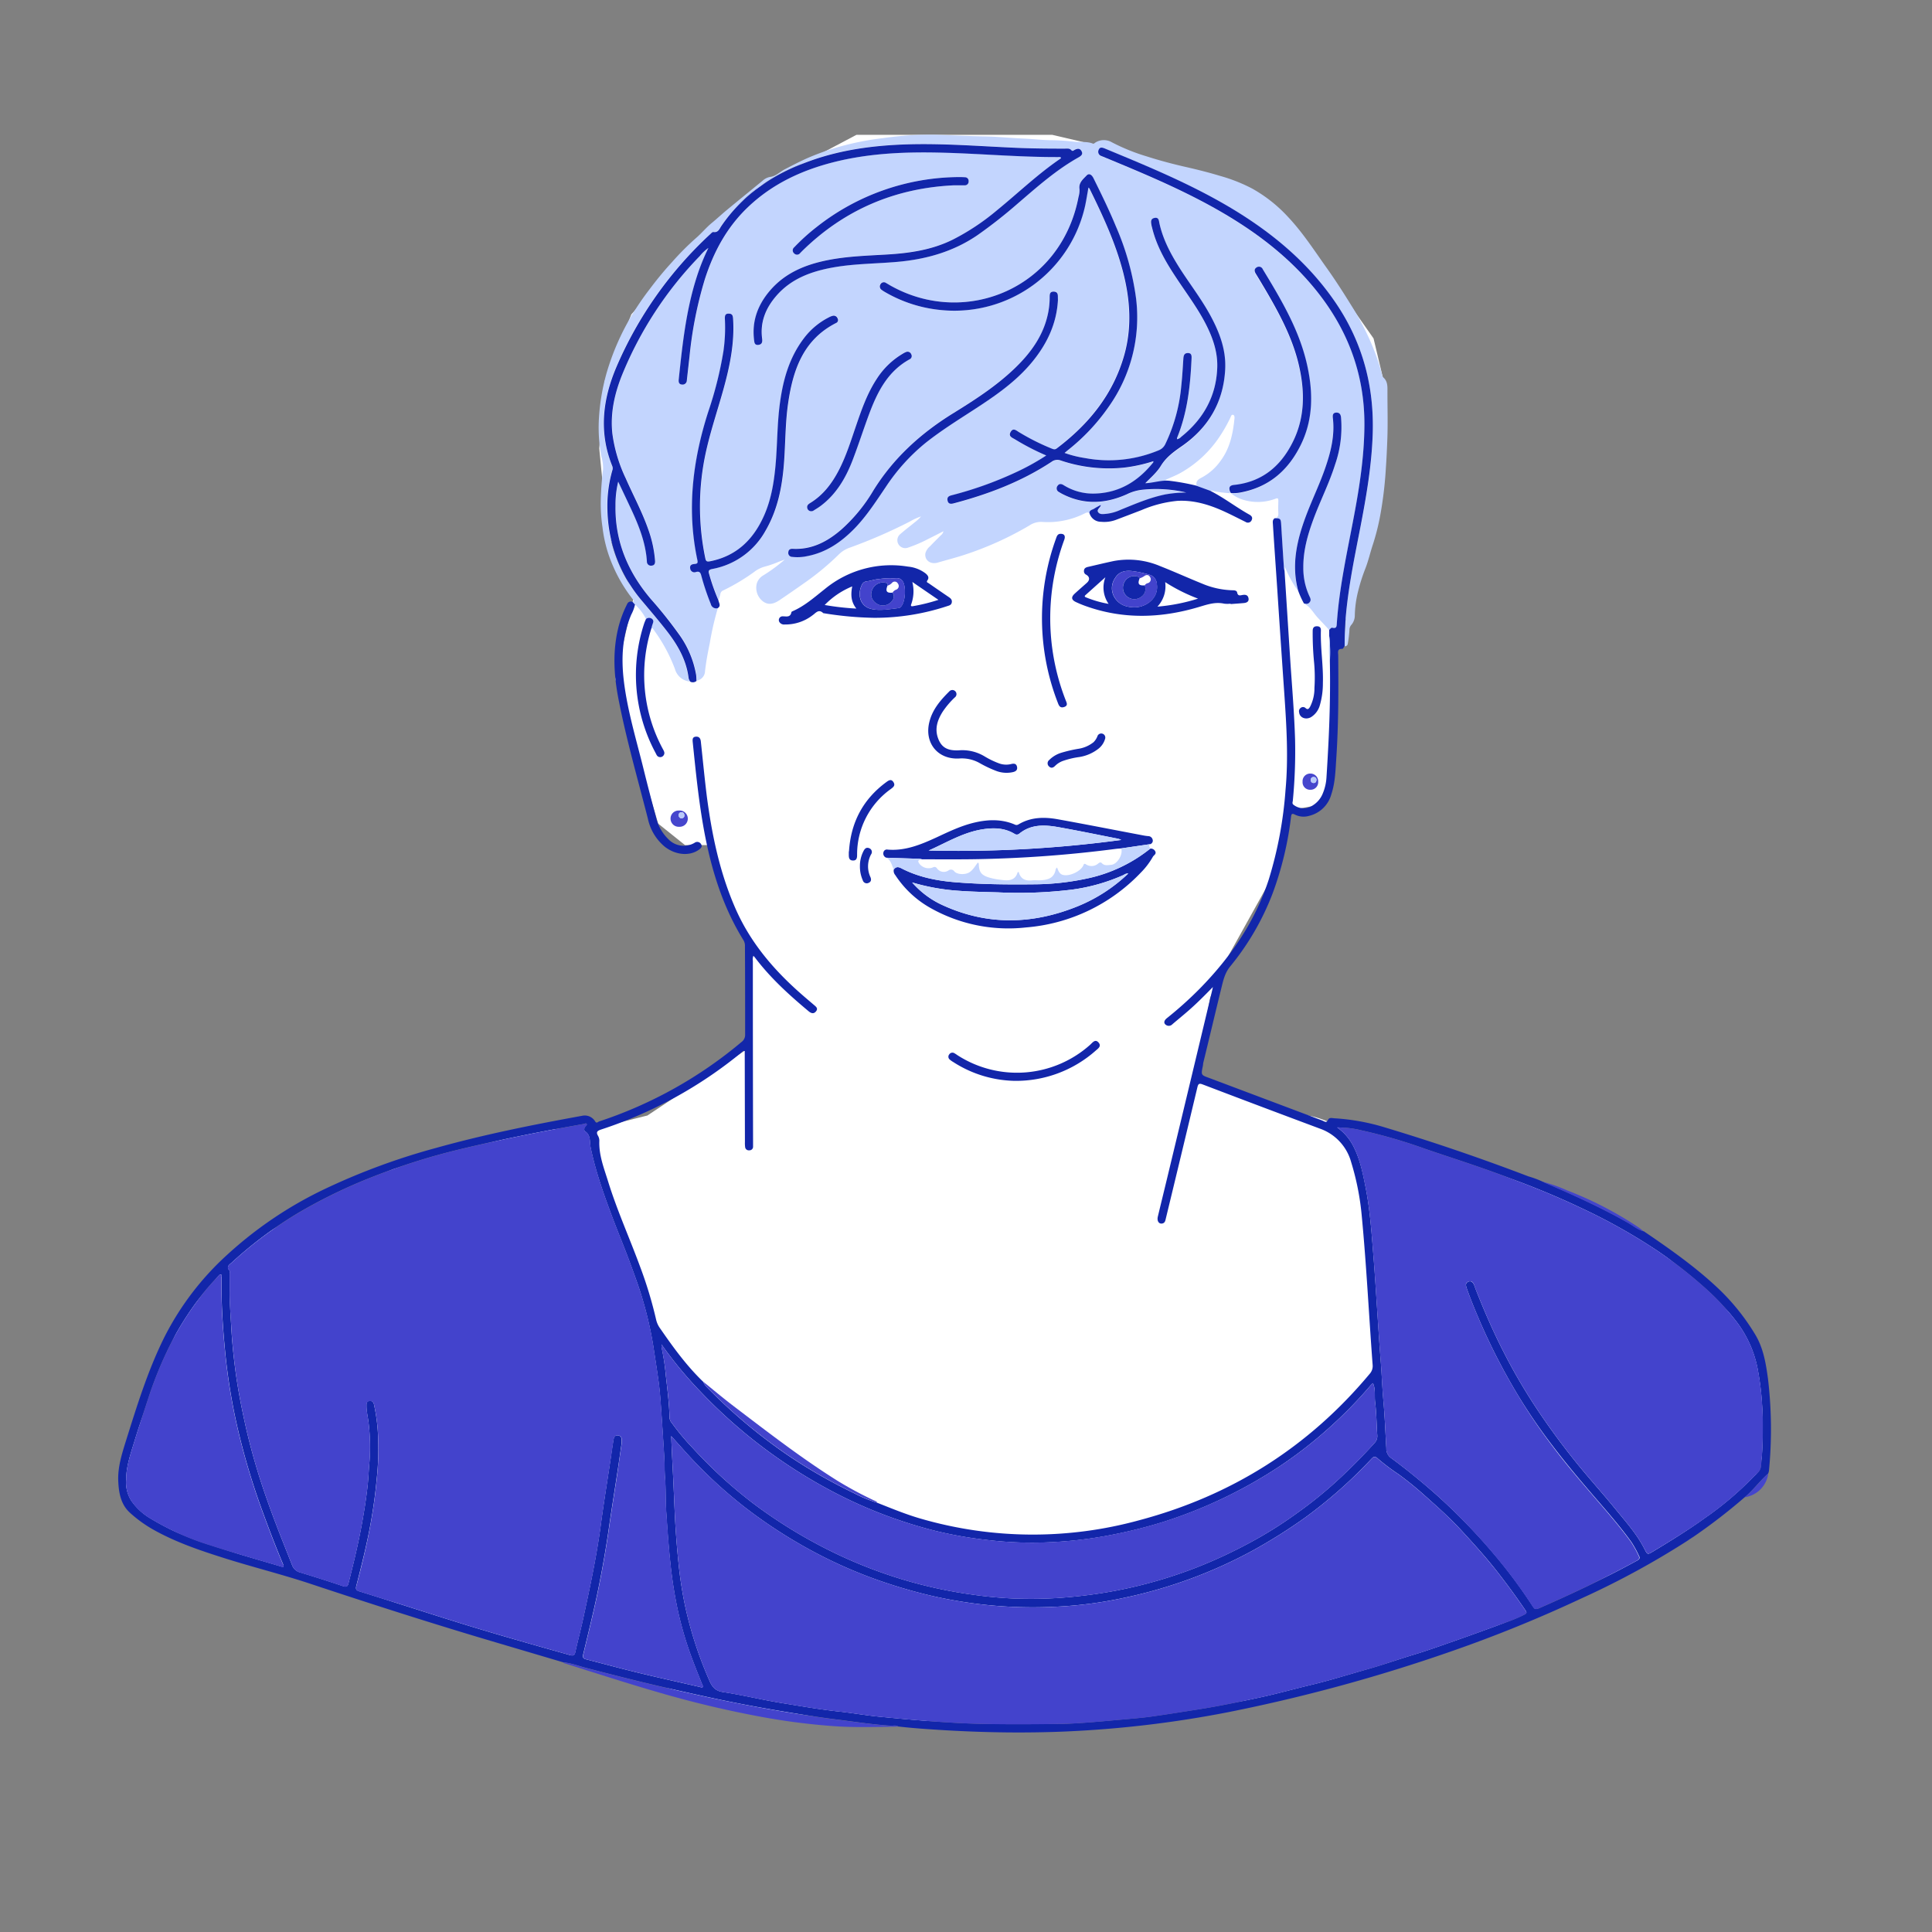 <svg id="Calque_1" data-name="Calque 1" xmlns="http://www.w3.org/2000/svg" viewBox="0 0 650 650"><rect x="0" y="0" width="650" height="650" fill="#808080" stroke="none"/><defs><style>.cls-1{fill:#fff;}.cls-2{fill:#c3d5fe;}.cls-3{fill:#1226aa;}.cls-4{fill:#1226a9;}.cls-5{fill:#4343cc;}.cls-6{fill:#1326aa;}.cls-7{fill:#4344cc;}.cls-8{fill:#1327aa;}.cls-9{fill:#1428aa;}.cls-10{fill:#4445cb;}.cls-11{fill:#4646cd;}.cls-12{fill:#4445cc;}.cls-13{fill:#b9c9f9;}.cls-14{fill:#b9cbf9;}</style></defs><title>Anne</title><path class="cls-1" d="M213.32,200.42l-6.31,28,14.43,48.68,9,7.21h9.92l4.51,18,7.21,17.12v14.43l.9,18-35.16,23.44-18,4.51h-18l-49.59,13.52L83.5,417.69,61,443.84,42,491.62v11.72l8.11,9,69.42,24.35,80.24,22.53,41.47,14.43,47.78,5.41h74.83L428.79,571l65.81-19.83,73.93-33.36,20.73-17.13L593.77,488V461l-7.21-15.33L555,417.69l-24.35-13.52L491,390.65l-39.67-11.27s-9-4.51-12.62-4.06-34.26-10.82-34.26-10.82l-.9-9,3.6-19.84,6.31-14.42L427,296.89l7.21-24.35,9.92-1.8,4.5-8.11v-46L454,205.83l4.51-16.23,7.21-27.94.91-28.85-4.51-18.94-18.93-27L421.58,64.29,381,51.67,354,45.36H288.15L255.7,62.49,236.76,78.71l-24.34,27.05-9,22.54-1.81,22.54,2.71,27.94Z"/><path class="cls-2" d="M217.34,208.25a16.38,16.38,0,0,0-3.7-4.85l-.85-.92c.88-.33.15-.8,0-1a50.16,50.16,0,0,1-6.53-11,45.29,45.29,0,0,1-3.56-13.09,54.29,54.29,0,0,1-.58-9,104.7,104.7,0,0,1,.77-10.45,12.75,12.75,0,0,0-.52-4.16,51.74,51.74,0,0,1-.85-13.26,71,71,0,0,1,2.58-15.09,83.37,83.37,0,0,1,8.19-18.91,92.6,92.6,0,0,1,6.36-9.34,116.77,116.77,0,0,1,7.58-9.15,92.3,92.3,0,0,1,8-8c1.82-1.57,3.36-3.47,5.22-5s3.41-3,5.14-4.42c4-3.31,8-6.55,12-9.83a5,5,0,0,1,2.53-1.26c1.95-.24,3.27-1.72,4.91-2.56,2.54-1.31,5.07-2.64,7.68-3.79A86.47,86.47,0,0,1,287,48.2a95.71,95.71,0,0,1,10.11-1.73,108.93,108.93,0,0,1,17.94-1.14c3.94.17,7.88.3,11.82.45,2.66.11,5.39.09,8.05.25,3.36.21,6.74.48,10.11.63,2.65.12,5.29.44,8,.5a73.15,73.15,0,0,1,8.23.5c2.13.28,4.34-.18,6.42.65.37.15.61-.23.91-.39a5.36,5.36,0,0,1,5.46-.06,66.82,66.82,0,0,0,11.7,4.74c4.34,1.39,8.74,2.56,13.17,3.57,3.87.88,7.73,1.84,11.53,3a54.7,54.7,0,0,1,10.9,4.31,48.5,48.5,0,0,1,12,9.51c4.87,5.17,8.7,11.09,12.78,16.84,3,4.19,5.75,8.48,8.44,12.83a90.19,90.19,0,0,1,8,15.85,70.43,70.43,0,0,1,2.42,7.59,1.57,1.57,0,0,0,.35.83c1.66,1.4,1.44,3.32,1.45,5.17,0,5.34.16,10.69-.05,16-.12,3.13-.26,6.26-.48,9.39a130.11,130.11,0,0,1-1.78,15.26,77.11,77.11,0,0,1-2.55,10.33c-.91,2.7-1.52,5.52-2.56,8.17a60.48,60.48,0,0,0-2.49,7.84,36.29,36.29,0,0,0-1.07,7.89,4.85,4.85,0,0,1-1.14,3.22A2.57,2.57,0,0,0,454,212a42.54,42.54,0,0,1-.53,4.47c-.07.7-.49.93-1.09,1,0-2.18,0-4.37.16-6.55.67-11.41,3-22.55,5.21-33.73,2-10.23,3.74-20.5,4.09-31,.54-15.93-3.29-30.62-12.23-43.91-7.85-11.66-18-20.89-29.68-28.6-11.16-7.38-23.2-13.06-35.46-18.31-4.26-1.82-8.54-3.58-12.81-5.36-.73-.3-1.56-.53-2,.44a1.49,1.49,0,0,0,.9,2.11l1.55.64c11.51,4.77,23,9.57,34,15.5,13.58,7.34,26,16.15,35.94,28.12,11.17,13.44,17.15,28.76,17,46.37-.06,10.33-1.62,20.46-3.52,30.56-2.26,11.93-4.92,23.8-5.76,36-.07.91,0,1.89-1.46,1.53-.49-.12-.77.42-1.11.71-1.25-1.45-2.6-2.81-3.9-4.22-1.49-1.62-2.5-3.75-4.65-4.73.7.21,1.39.35,1.95-.34s.26-1.33-.06-2a22.41,22.41,0,0,1-2.07-9.75c0-5.6,1.43-10.86,3.33-16,2.29-6.25,5.32-12.21,7.35-18.57a38.25,38.25,0,0,0,2-15.92c-.12-1-.65-1.64-1.67-1.57s-1.18.9-1.08,1.8c.63,5.59-.56,10.92-2.33,16.16-1.92,5.75-4.61,11.19-6.73,16.85-3.05,8.17-5,16.45-2.58,25.18a39.74,39.74,0,0,1-4.46-8.13c-.06.62-.11,1-.15,1.47a7.85,7.85,0,0,1-.21-1q-.48-7.37-.93-14.72c-.11-1.88-.3-2.07-2.18-2,1-.27,1.33-.92,1.25-2-.1-1.36,0-2.74,0-4.11,0-.71-.21-.89-.91-.62a16.8,16.8,0,0,1-11,.35,12.29,12.29,0,0,1-4-2.13,13.35,13.35,0,0,0,3-.17c9.43-1.74,16-7.31,20.21-15.64s4.4-17.4,2.5-26.49c-2.53-12.13-8.79-22.55-15.1-32.95a1.38,1.38,0,0,0-2.06-.62c-.89.54-.77,1.31-.29,2.11q1.59,2.61,3.14,5.23c4.74,8,9.15,16.22,11.32,25.39s2.14,18-2.24,26.46c-4.1,7.93-10.41,13-19.59,14-1.54.16-1.88,1-1.12,2.62a38.25,38.25,0,0,1-5.55-.68c-.45-.12-.88-.3-1.26.13l-4.92-1.79a2.33,2.33,0,0,0,.39-.19c-.4-1.62.64-2.18,1.85-2.81a18.34,18.34,0,0,0,6.19-5.53c3.18-4.27,4.2-9.25,4.7-14.4,0-.42,0-.9-.41-1.06-.63-.22-.74.4-.92.78a50.6,50.6,0,0,1-3.74,6.6,38.43,38.43,0,0,1-12.87,12c-1.72,1-3.56,1.63-5.38,2.54.59.35,1.26-.06,1.67.48-2.86-.38-5.6.68-8.44.79,1.88-1.92,3.89-3.63,5.24-5.84,1.72-2.81,4.17-4.63,6.84-6.48,9.06-6.26,14.24-14.9,14.81-26,.33-6.4-1.81-12.2-4.78-17.74S400.58,96,397.16,90.7c-3.1-4.81-5.82-9.8-7.07-15.45-.21-.93-.25-2.14-1.66-1.87s-1.23,1.49-1,2.57a5.66,5.66,0,0,0,.15.59c1.4,5.94,4.36,11.15,7.64,16.2,3.43,5.28,7.28,10.3,10.22,15.9,2.46,4.7,4.26,9.64,4.09,15-.31,9.7-4.66,17.42-12.17,23.43a2.34,2.34,0,0,1-1.36.76,1.83,1.83,0,0,1,0-.42c3.5-8.52,4.47-17.49,4.88-26.57,0-.94.14-2-1.21-2s-1.48.92-1.55,2c-.2,3-.36,6-.69,9a56.74,56.74,0,0,1-5.36,19.6,4.12,4.12,0,0,1-2.24,2.12A43.53,43.53,0,0,1,365,154.1a36.43,36.43,0,0,1-6.76-1.71c.52-.44.85-.73,1.2-1A67.83,67.83,0,0,0,373,136.86a52,52,0,0,0,9.18-36.43,90.23,90.23,0,0,0-6.8-24.3c-2.27-5.5-4.89-10.85-7.53-16.18-.65-1.31-1.57-1.71-2.31-.92-1.22,1.3-2.74,2.45-2.4,4.63a7.92,7.92,0,0,1-.32,2.57C357,97,325,110,300,96.34c-.67-.36-1.3-.79-2-1.15a1.26,1.26,0,0,0-1.86.41,1.36,1.36,0,0,0,.37,1.9,10,10,0,0,0,1,.66,46.06,46.06,0,0,0,19.3,6.16,45.06,45.06,0,0,0,48.2-35.25c.42-1.95.72-3.93,1.09-6a2.37,2.37,0,0,1,.37.4c4.46,9,8.72,18.15,11.26,28,2.41,9.3,3,18.65.4,28-3.74,13.25-12,23.26-22.75,31.41-.62.47-1.12.25-1.69,0A75.61,75.61,0,0,1,343,145.51c-.93-.55-2-1.81-3-.21s.61,2,1.55,2.57A81,81,0,0,0,352,153.24a80.2,80.2,0,0,1-10.55,5.89,123.86,123.86,0,0,1-21.23,7.56c-1,.25-1.66.65-1.41,1.75s1.08,1.21,2,1c11.66-3.11,22.84-7.36,33-14a3.22,3.22,0,0,1,3.09-.44,50.57,50.57,0,0,0,21.36,2.39,51.91,51.91,0,0,0,9.83-2.16c0,.21,0,.33-.06.39-5,6.26-11.28,10.2-19.47,10.5a18.62,18.62,0,0,1-10.75-2.86c-.75-.46-1.47-.51-2,.29a1.36,1.36,0,0,0,.53,2.08,11,11,0,0,0,1.05.61c7.23,3.73,14.5,3.38,21.75.12a15.62,15.62,0,0,1,5.21-1.52,44.32,44.32,0,0,1,14.79.94,40.58,40.58,0,0,0-7,.62c-5.27,1.06-10.18,3.17-15.12,5.19a15.62,15.62,0,0,1-4.67,1.34c-1,.07-2.23.4-2.86-.53s.69-1.5.9-2.33c-.06,0-.12-.07-.14-.06-.71.39-1.44.76-2.12,1.2s-1.54.42-1.58,1.44c-.74-.53-1.36,0-2,.27a27.53,27.53,0,0,1-13.72,2.69,7,7,0,0,0-4.5,1.18,110.6,110.6,0,0,1-21.66,9.81c-3,1-6.13,1.78-9.19,2.68-2.5.74-4.54-.89-4.13-3.2a4.91,4.91,0,0,1,1.6-2.34c1.14-1.23,2.36-2.39,3.53-3.59a2.4,2.4,0,0,0,.93-1.42c-1.8.92-3.43,1.76-5.07,2.57a46.72,46.72,0,0,1-7,3,2.66,2.66,0,0,1-2.63-4.45c1.78-1.57,3.69-3,5.53-4.51a11.63,11.63,0,0,0,1.63-1.59,19.19,19.19,0,0,0-3.69,1.68,172.23,172.23,0,0,1-20.2,8.79,9.76,9.76,0,0,0-3.82,2.37,89.26,89.26,0,0,1-11.84,9.76c-2.64,1.88-5.32,3.71-8,5.53-2.28,1.54-4,1.65-5.62.46a5.77,5.77,0,0,1-2.06-6.12,4.82,4.82,0,0,1,2.16-2.64,55.24,55.24,0,0,0,7.24-5.33L262,189a34.35,34.35,0,0,1-4.73,1.64,10.26,10.26,0,0,0-3.62,1.84,69.54,69.54,0,0,1-10.3,6.15,1.52,1.52,0,0,0-1,1.23,13.76,13.76,0,0,1-.59,2,67.15,67.15,0,0,1-3.09-8.74c-.4-1.22,0-1.53,1.12-1.76a25.75,25.75,0,0,0,17.91-13c4-6.85,5.47-14.36,6.1-22.14.55-6.89.44-13.83,1.44-20.68,1.64-11.2,5.11-21.32,16.11-26.92a1.06,1.06,0,0,0,.52-1.54,1.37,1.37,0,0,0-1.59-.89,4.91,4.91,0,0,0-1.27.49,24.3,24.3,0,0,0-8.1,6.59c-5.57,7-7.67,15.36-8.66,24.06-.72,6.37-.68,12.79-1.26,19.17-.54,5.84-1.48,11.6-3.9,17-3.58,8-9.23,13.52-18.1,15.28-1,.19-1.4.12-1.62-1a85.13,85.13,0,0,1-.3-33.32c1.53-8,4.23-15.7,6.39-23.53s3.77-15.51,3.26-23.6c-.06-1-.33-1.88-1.5-1.88s-1.31,1-1.26,2a55.8,55.8,0,0,1-.5,10.65,126.09,126.09,0,0,1-5.11,20.38c-5.25,16.41-7.29,33-3.63,50,.16.79-.06,1.13-.87,1.19s-1.79.31-1.57,1.54a1.43,1.43,0,0,0,2,1.16c1.14-.28,1.47.25,1.73,1.24a82.18,82.18,0,0,0,3.2,9.54,1.87,1.87,0,0,0,2.31,1.42,97.15,97.15,0,0,0-2.72,11.81c-.65,3.11-1.24,6.24-1.6,9.41A3.34,3.34,0,0,1,234.4,229c0-.66,0-1.32-.12-2a32.67,32.67,0,0,0-5.84-13.78A144.34,144.34,0,0,0,219,201.48c-7.68-9.06-12.06-19.35-11.87-31.37a33,33,0,0,1,.91-8.1c1.32,2.8,2.49,5.26,3.65,7.74,2.85,6.09,5.52,12.24,6,19.09a1.37,1.37,0,0,0,1.61,1.42c1-.09,1.2-.78,1.14-1.64a40,40,0,0,0-2.29-10.55c-2.06-5.92-5-11.44-7.57-17.16a50.42,50.42,0,0,1-4.51-15.13c-.71-6.85.75-13.37,3.27-19.67a125.14,125.14,0,0,1,26.14-40,14.37,14.37,0,0,1,2.91-2.74,71.41,71.41,0,0,0-3.85,9.52c-3.67,11.3-4.91,23-6.14,34.76-.09.85.07,1.61,1.08,1.68a1.42,1.42,0,0,0,1.65-1.4c.3-2.68.59-5.35.9-8a134.44,134.44,0,0,1,5.15-26c3-9.18,7.4-17.49,14.46-24.23,8.24-7.88,18.2-12.5,29.12-15.24,12.1-3,24.43-3.46,36.81-3.12,13,.35,25.89,1.53,38.86,1.46.24,0,.53,0,.59.4-7.7,5.2-14.41,11.69-21.62,17.56a77.86,77.86,0,0,1-14.84,9.84c-7,3.44-14.61,4.51-22.33,5-6.49.38-13,.58-19.41,1.82-7.55,1.47-14.46,4.21-19.64,10.21-4.11,4.76-6.2,10.22-5.44,16.58.1.86.21,1.88,1.42,1.78s1.45-1,1.3-2.13c-.72-5.53,1.19-10.2,4.73-14.31,5.14-6,12.07-8.38,19.53-9.68,6.93-1.2,14-1.19,21-1.79,9.79-.83,19-3.38,27.19-9a162.43,162.43,0,0,0,13.66-10.74C349,62.75,355.46,57,363,52.81c.77-.43,1.37-1,.84-2s-1.34-.91-2.22-.48c-.37.19-.75.68-1.2.16-.6-.69-1.39-.53-2.14-.53-5.54,0-11.08,0-16.62-.28-12.18-.54-24.35-1.52-36.57-1.15-11.14.35-22.09,1.79-32.63,5.58-12.16,4.37-22.56,11.16-29.92,22.05-.62.92-1,2.13-2.58,1.86-.27,0-.67.4-1,.67a131.31,131.31,0,0,0-31.59,44.61c-4.69,11-6.05,22.1-1.44,33.49a2,2,0,0,1,0,1.45,43.47,43.47,0,0,0-1.67,13.41,48.7,48.7,0,0,0,11.84,30.7c2.77,3.31,5.58,6.6,8.23,10,3.62,4.67,6.52,9.72,7.24,15.74a3,3,0,0,0,.59,1.21,5.76,5.76,0,0,1-5.07-4.19,54.32,54.32,0,0,0-7-13c-.26-.39-.47-.8-1-.78.1-.38.18-.77.31-1.14.23-.66.57-1.33-.09-1.92A1.61,1.61,0,0,0,217.34,208.25ZM355.93,101V99.79c0-1-.24-1.74-1.39-1.76s-1.38.78-1.37,1.74a26.28,26.28,0,0,1-.47,5.16c-1.46,7.74-5.84,13.75-11.38,19-6.21,5.94-13.4,10.57-20.67,15.06-10.9,6.73-20.1,15.11-26.88,26.09a54.9,54.9,0,0,1-10.84,13.13c-4.65,4-9.83,6.68-16.18,6.35-.82-.05-1.43.21-1.5,1.11a1.33,1.33,0,0,0,1.25,1.6,15.37,15.37,0,0,0,5.15-.26c6.35-1.21,11.39-4.72,15.81-9.23,4.12-4.2,7.28-9.14,10.56-14a65.58,65.58,0,0,1,13.31-14.8c5.18-4.13,10.79-7.62,16.33-11.22,7-4.55,13.9-9.25,19.32-15.73C352.1,116,355.48,109.12,355.93,101ZM273,172a2.16,2.16,0,0,0,.52-.16c.9-.57,1.83-1.11,2.67-1.75,5.22-3.95,8.37-9.37,10.66-15.32,1.95-5.08,3.61-10.26,5.5-15.36,2.79-7.49,6.25-14.51,13.7-18.59a1.2,1.2,0,0,0,.52-1.7,1.31,1.31,0,0,0-1.78-.72,5.83,5.83,0,0,0-1.08.56,26.2,26.2,0,0,0-8.78,8.52c-3.12,4.77-5,10.09-6.83,15.44-1.74,5.1-3.33,10.25-5.8,15.06-2.34,4.55-5.33,8.54-9.79,11.24-.67.41-1.12.89-.9,1.73A1.34,1.34,0,0,0,273,172ZM321.09,62.34h1.68c.61,0,1.22,0,1.83,0a1.26,1.26,0,0,0,1.28-1.4,1.22,1.22,0,0,0-1.2-1.32q-1-.08-2-.06a78,78,0,0,0-48,16.86,68,68,0,0,0-7.45,6.74,1.34,1.34,0,0,0,0,2.13,1.31,1.31,0,0,0,2-.18l.64-.65C284.1,70.51,301.22,63.24,321.09,62.34Z"/><path class="cls-3" d="M428.85,174.36c1.88,0,2.07.17,2.18,2q.45,7.36.93,14.72a7.85,7.85,0,0,0,.21,1c.67,10.39,1.32,20.79,2,31.18.58,8.47,1.28,16.92,1.54,25.41a172.1,172.1,0,0,1-.74,20.56c0,.5-.38,1.08.21,1.52a5.46,5.46,0,0,0,6.43.25,8.34,8.34,0,0,0,3.4-4,16.41,16.41,0,0,0,1.26-5.32q.4-6.16.7-12.33c.44-9,.63-18.08.44-27.13a51.14,51.14,0,0,0-.22-8.3c0-.68,0-1.37,0-2,.34-.29.62-.83,1.11-.71,1.46.36,1.39-.62,1.46-1.53.84-12.16,3.5-24,5.76-36,1.9-10.1,3.46-20.23,3.52-30.56.11-17.61-5.87-32.93-17-46.37-9.94-12-22.36-20.78-35.94-28.12-11-5.93-22.47-10.73-34-15.5l-1.55-.64a1.49,1.49,0,0,1-.9-2.11c.4-1,1.23-.74,2-.44,4.27,1.78,8.55,3.54,12.81,5.36,12.26,5.25,24.3,10.93,35.46,18.31,11.65,7.71,21.83,16.94,29.68,28.6,8.94,13.29,12.77,28,12.23,43.91-.35,10.45-2.11,20.72-4.09,31-2.17,11.18-4.54,22.32-5.21,33.73-.13,2.18-.11,4.37-.16,6.55-.25.31-.51.9-.75.9-1.85-.07-1.4,1.24-1.39,2.24.1,11.64.12,23.28-.67,34.9-.26,4-.37,8-1.67,11.87a10.21,10.21,0,0,1-7.45,7.17,6.5,6.5,0,0,1-4.75-.4c-1.1-.57-1.23-.14-1.35.81a111.89,111.89,0,0,1-6.19,25.71,88.16,88.16,0,0,1-14.25,24.53c-1.84,2.24-2.36,4.76-3,7.34-2.05,8.33-4,16.67-6.05,25-.09.39-.09.81-.17,1.2-.63,3-.64,3,2.14,4l37.21,14c.38.14.76.28,1.13.45.64.28,1.17.7,1.65-.38.39-.89,1.44-.54,2.22-.5a72.49,72.49,0,0,1,16.91,3.07q24.43,7.35,48.28,16.47a33.78,33.78,0,0,1,4.69,1.73c3.47,1.52,7,3,10.39,4.58,6.27,2.86,12.47,5.88,18.46,9.3,1.74,1,3.31,2.32,5.3,2.87,8.6,5.84,17.11,11.8,24.72,18.94A73.77,73.77,0,0,1,590.53,449c2.74,4.54,3.59,9.71,4.29,14.88a144.63,144.63,0,0,1,.32,31,4.57,4.57,0,0,1-.26.87c-2.81,2.48-5,5.56-7.92,8a191.81,191.81,0,0,1-18.27,14,279.41,279.41,0,0,1-36.6,20,456.16,456.16,0,0,1-44.33,18A559.12,559.12,0,0,1,413.43,576a368.37,368.37,0,0,1-54.91,6.54c-13.42.57-26.83.37-40.23-.4-5.38-.32-10.75-.67-16.1-1.28-.79-.55-1.67-.22-2.51-.27-6.1-.39-12.14-1.34-18.2-2.09-7.56-.94-15.07-2.18-22.58-3.48q-9.54-1.65-19-3.68-10.51-2.25-21-4.74c-7.28-1.73-14.52-3.59-21.76-5.47-2.53-.66-5-1.63-7.64-1.86q-11-3.25-22-6.51c-21.39-6.3-42.62-13.12-63.78-20.15-9.17-3-18.55-5.35-27.76-8.24-8.53-2.69-17-5.52-24.83-10A43.25,43.25,0,0,1,43.78,509c-3.18-2.85-3.83-6.82-4-10.81-.18-4.69,1.26-9.13,2.63-13.55C46.1,472.89,49.74,461.1,55.24,450a95.82,95.82,0,0,1,21.19-27.84A133.21,133.21,0,0,1,109.32,400a222.84,222.84,0,0,1,37.56-13.84c16.11-4.5,32.5-7.77,49-10.77a4.09,4.09,0,0,1,4.37,1.92c.44.72.89.18,1.28,0a144.77,144.77,0,0,0,48-26.79,2.91,2.91,0,0,0,1.16-2.44c0-9.91,0-19.82-.06-29.72a3.65,3.65,0,0,0-.47-2c-7-11.28-10.8-23.67-13.22-36.59-1.86-10-2.84-20-3.88-30.09-.08-.84-.13-1.72,1-1.83s1.62.55,1.73,1.63c.66,6.12,1.25,12.24,2,18.34,1.7,12.94,4.32,25.65,9.59,37.7,5,11.48,12.87,20.74,22.19,28.91,1.41,1.24,2.85,2.45,4.28,3.67.67.58,1.48,1.15.71,2.13s-1.63.72-2.5,0c-6.52-5.45-12.81-11.15-18-18-.15-.2-.33-.38-.58-.67a3,3,0,0,0-.19,1.66q0,30.66.07,61.33c0,.41,0,.82,0,1.22a1.2,1.2,0,0,1-1.27,1.24,1.23,1.23,0,0,1-1.4-1.11,10.28,10.28,0,0,1-.07-1.67l-.06-29.45v-1.15c-.54-.18-.75.18-1,.39A146.12,146.12,0,0,1,202.28,380c-1.2.41-1.88.77-1.08,2.13a3.29,3.29,0,0,1,.44,1.76c-.18,4.85,1.62,9.27,3,13.76,3,9.66,7.18,18.9,10.67,28.39a139.51,139.51,0,0,1,5.47,18.09,8.12,8.12,0,0,0,1.36,2.86c4.36,6.32,8.87,12.53,14.43,17.88a6.7,6.7,0,0,0,1.42,2,179.35,179.35,0,0,0,24.46,20.91c4.47,3.18,9.09,6.09,13.84,8.8q5.52,3.13,11.26,5.9a43.35,43.35,0,0,0,7.56,3.1c4.95,1.95,9.86,4,15,5.45a135.22,135.22,0,0,0,73.2.43c31-8.25,56.91-24.57,77.5-49.24a3.91,3.91,0,0,0,1-3c-1.26-16.73-2.07-33.49-3.67-50.2a88.54,88.54,0,0,0-3.57-18.07A16.61,16.61,0,0,0,444,379.69q-19.72-7.35-39.39-14.85c-1.23-.47-1.49-.14-1.77,1q-5.25,22-10.58,44c-.19.8-.29,1.67-1.33,1.81s-1.75-.85-1.38-2.38c1.09-4.55,2.21-9.08,3.3-13.63q7.53-31.29,15-62.57c.06-.24.1-.48.22-1-2.94,3-5.68,5.77-8.64,8.31-1.65,1.43-3.35,2.81-5,4.22a1.64,1.64,0,0,1-2.09.27c-.91-.58-.81-1.47.27-2.34a125.64,125.64,0,0,0,11-9.88c10.39-10.58,18.63-22.55,23.25-36.75a135.13,135.13,0,0,0,5.64-30.12c1-10.83.33-21.64-.41-32.44q-1.22-17.58-2.37-35.16c-.48-7.2-1-14.4-1.45-21.6C428.24,175.81,428,174.93,428.85,174.36ZM77.25,434.43c0,3.59.32,7.89.56,12.19.26,4.7.73,9.38,1.33,14,.88,6.86,2.24,13.66,3.77,20.4a219.52,219.52,0,0,0,6.9,23.45c2.6,7.45,5.57,14.77,8.48,22.12a3.89,3.89,0,0,0,2.8,2.45c4.74,1.45,9.47,2.94,14.17,4.53,1.2.4,1.68.34,2-1,1.68-6.56,3.26-13.15,4.48-19.82.76-4.17,1.42-8.36,1.9-12.58.33-2.87.4-5.76.68-8.62a67,67,0,0,0-.27-12.43c-.18-2.12-.8-4.18-.76-6.33,0-.77.09-1.42,1.1-1.47.86,0,1.21.3,1.43,1.17a61,61,0,0,1,1.41,12,93.29,93.29,0,0,1-.52,13.36c-.46,5.09-1.18,10.13-2.1,15.15-1.27,6.92-3,13.75-4.73,20.54-.3,1.14,0,1.52,1,1.83,4.07,1.25,8.12,2.55,12.18,3.83,8.2,2.59,16.38,5.24,24.61,7.76,11.26,3.44,22.6,6.65,33.94,9.84,1.11.31,1.66.25,1.94-1,.84-3.8,1.84-7.56,2.67-11.36,2.27-10.47,4.51-20.94,5.92-31.57,1-7.36,2.19-14.69,3.28-22,.33-2.2.61-4.4,1-6.6.13-.79.5-1.48,1.51-1.33a1.29,1.29,0,0,1,1.19,1.49,9.89,9.89,0,0,1,0,1.22c-.51,3.55-1,7.1-1.56,10.65-.88,5.84-1.83,11.67-2.67,17.52q-1.47,10.27-3.54,20.44c-1.51,7.49-3.37,14.89-5.14,22.31-.31,1.29.22,1.5,1.14,1.73,5.83,1.5,11.64,3.09,17.49,4.5,6.87,1.67,13.78,3.18,20.68,4.77.28.07.59.31.85.07s0-.66-.15-.95c-1.52-3.81-3.06-7.6-4.41-11.48a118.53,118.53,0,0,1-3.68-13,146.63,146.63,0,0,1-2.61-16.45c-.61-5.69-1-11.39-1.38-17.09-.28-3.84-.1-7.71-.41-11.55-.19-2.39-.12-4.77-.27-7.15q-.55-9.09-1.2-18.17c-.17-2.32-.38-4.64-.69-6.94-.53-3.9-1.15-7.79-1.74-11.69a124.07,124.07,0,0,0-3.59-15.8c-1.2-4.18-2.73-8.26-4.23-12.35-1.88-5.14-4-10.18-5.93-15.3-2.92-7.78-5.72-15.58-7.4-23.75-.37-1.81.16-4-1.84-5.34-.51-.36-.29-1.23.25-1.77.2-.2.51-.43.25-.76s-.46-.07-.71,0l-6,1.08q-14.7,2.67-29.26,5.93c-6,1.36-12,2.81-17.93,4.58-6.24,1.87-12.43,4-18.49,6.4a176.22,176.22,0,0,0-24.34,11.81A137.59,137.59,0,0,0,78,424.75c-.79.71-2,1.36-.78,2.73.18.2.06.69.06,1C77.26,430.25,77.25,432,77.25,434.43Zm372.65-55.1a17.23,17.23,0,0,1,5.23,5.92c2.4,4.48,3.37,9.37,4.33,14.29,1.49,7.62,2,15.33,2.62,23,.47,5.75.82,11.51,1.2,17.26.41,6.16.79,12.33,1.28,18.48.34,4.29.48,8.58.86,12.87.48,5.34.67,10.71,1,16.07a3.82,3.82,0,0,0,1.51,3.24c5.35,3.94,10.48,8.13,15.45,12.54a202.2,202.2,0,0,1,18.78,19.28,170.66,170.66,0,0,1,13.62,18.25c.56.86,1,1,2,.56q6.9-3,13.7-6.21c6.56-3.1,13-6.41,19.37-9.87.72-.4,1-.84.56-1.59a34.64,34.64,0,0,0-2.57-4.66c-4.28-5.92-9.15-11.35-13.89-16.89-4.39-5.11-8.71-10.29-12.76-15.66A189.73,189.73,0,0,1,511,469.91a211,211,0,0,1-12.75-24.52c-1.71-3.95-3.38-7.92-4.8-12-.32-.91-.45-1.81.59-2.19s1.65.34,2,1.34.78,2.09,1.19,3.12c2.74,6.82,5.7,13.53,9.09,20.06a191.42,191.42,0,0,0,11.18,18.95,243.19,243.19,0,0,0,14.72,19.71c3.73,4.48,7.61,8.82,11.29,13.34,3.52,4.31,7.27,8.46,9.8,13.5.92,1.83,1,1.86,2.79.79,5.94-3.59,11.85-7.22,17.48-11.29a109.24,109.24,0,0,0,16.11-13.62c1-1.09,2.52-2,2.7-3.56a98.09,98.09,0,0,0,.63-9.84c.06-3.75.08-7.5-.21-11.26a93.66,93.66,0,0,0-1.62-12.62,38.18,38.18,0,0,0-6.81-14.95,83.12,83.12,0,0,0-11.24-12,149.35,149.35,0,0,0-15.44-12,194.29,194.29,0,0,0-26.2-14.67c-9.35-4.45-19-8.2-28.7-11.74-7.6-2.76-15.32-5.22-23-7.83a174.69,174.69,0,0,0-22-6.39A32,32,0,0,0,449.9,379.33ZM225.83,483.15c.16,4.73.4,9,.62,13.32.23,4.55.39,9.11.62,13.67.26,5.26.67,10.49,1.21,15.73a133.9,133.9,0,0,0,2.3,14.82,131.85,131.85,0,0,0,8.11,24.76c.93,2.14,2,3.41,4.53,3.81,6.58,1,13.08,2.61,19.66,3.68s12.95,2.19,19.48,2.89c4.47.48,8.9,1.28,13.37,1.71,4.89.48,9.77.94,14.66,1.32,6.92.55,13.84,1,20.78,1.12,8.28.16,16.58.11,24.87,0,2.52,0,5.07-.14,7.59-.31,4.64-.3,9.27-.75,13.91-1.16,3.27-.3,6.55-.55,9.8-1,5.15-.71,10.29-1.56,15.43-2.35,7.19-1.12,14.31-2.61,21.42-4.15,5.58-1.2,11.08-2.77,16.64-4.09,6.51-1.55,12.88-3.55,19.31-5.35,5.16-1.44,10.21-3.28,15.35-4.83,4.66-1.4,9.24-3.06,13.83-4.66,5.93-2.07,11.82-4.24,17.72-6.39a47.27,47.27,0,0,0,5.86-2.49c.68-.35.86-.61.35-1.37-2.92-4.32-6-8.52-9.2-12.64-4-5.16-8.4-10-12.85-14.81-3.63-3.91-7.63-7.45-11.61-11a111.12,111.12,0,0,0-9.07-7.39,70.44,70.44,0,0,1-6.9-5.21c-1.18-1.08-1.55-.65-2.36.19a157.9,157.9,0,0,1-22.32,19.71,180.21,180.21,0,0,1-17.34,10.91,158.87,158.87,0,0,1-43.19,15.93,139.5,139.5,0,0,1-23.73,3.07,151.07,151.07,0,0,1-22.51-.6,155.1,155.1,0,0,1-18.68-3.08,170.78,170.78,0,0,1-22.33-6.85,156.83,156.83,0,0,1-17.24-7.89,165.35,165.35,0,0,1-23-14.81,155.33,155.33,0,0,1-20.36-18.93Zm-3.27-30.83a7.89,7.89,0,0,0,.05,1.1A77,77,0,0,1,224,462.7c.54,4.78,1.15,9.55,1.26,14.36a3,3,0,0,0,.73,1.63,80.55,80.55,0,0,0,7,8.41,156.23,156.23,0,0,0,20.05,18.43,164,164,0,0,0,21.33,13.67,158.05,158.05,0,0,0,29.45,12.23,153.07,153.07,0,0,0,22.94,5,141.15,141.15,0,0,0,14.33,1.37c4.81.16,9.64.14,14.47-.16a162.68,162.68,0,0,0,19.69-2.45,155,155,0,0,0,27.24-7.81,164.17,164.17,0,0,0,19-8.9,136.33,136.33,0,0,0,14.76-9.33,139.6,139.6,0,0,0,13.26-10.66q6.81-6.22,13-13.08a3.31,3.31,0,0,0,.86-2.51c-.26-3.73-.27-7.5-.73-11.21-.26-2.07.23-4.24-.72-6.34a7.81,7.81,0,0,0-.82.77,146.51,146.51,0,0,1-14.05,14.36A144.48,144.48,0,0,1,431,493a157.59,157.59,0,0,1-39.73,19.07,162.17,162.17,0,0,1-17,4.27,140.46,140.46,0,0,1-21.51,2.56,126.23,126.23,0,0,1-20.65-.79,137.94,137.94,0,0,1-17.15-3A155.1,155.1,0,0,1,280.47,502a171.21,171.21,0,0,1-44.59-33.59A134.17,134.17,0,0,1,222.56,452.32ZM42.44,497.74a11.66,11.66,0,0,0,1.73,7.14,20.19,20.19,0,0,0,6.42,5.95,89.72,89.72,0,0,0,20.07,9c7.87,2.56,15.86,4.79,23.8,7.16.28.09.59.33.85.09s0-.66-.14-1c-2.44-5.78-4.67-11.65-6.83-17.55a237.44,237.44,0,0,1-8.62-29.06,200.27,200.27,0,0,1-4-25.1c-.65-6.71-1.12-13.42-1.18-20.16,0-1.52,0-3.05,0-4.57,0-.3.11-.67-.19-.84s-.65.18-.86.42c-1.68,1.9-3.43,3.74-5,5.73a103,103,0,0,0-9.89,14.9,129.54,129.54,0,0,0-8.78,20.84c-1.62,4.95-3.27,9.9-4.79,14.88C43.79,489.58,42.48,493.53,42.44,497.74Z"/><path class="cls-4" d="M366.53,172.58c0-1,1-1.06,1.58-1.44s1.41-.81,2.12-1.2c0,0,.08,0,.14.06-.21.83-1.51,1.43-.9,2.33s1.86.6,2.86.53a15.62,15.62,0,0,0,4.67-1.34c4.94-2,9.85-4.13,15.12-5.19a40.58,40.58,0,0,1,7-.62,44.32,44.32,0,0,0-14.79-.94,15.62,15.62,0,0,0-5.21,1.52c-7.25,3.26-14.52,3.61-21.75-.12a11,11,0,0,1-1.05-.61,1.36,1.36,0,0,1-.53-2.08c.52-.8,1.24-.75,2-.29a18.62,18.62,0,0,0,10.75,2.86c8.19-.3,14.47-4.24,19.47-10.5,0-.06,0-.18.06-.39a51.91,51.91,0,0,1-9.83,2.16,50.57,50.57,0,0,1-21.36-2.39,3.22,3.22,0,0,0-3.09.44c-10.13,6.67-21.31,10.92-33,14-1,.25-1.79.15-2-1s.45-1.5,1.41-1.75a123.86,123.86,0,0,0,21.23-7.56A80.2,80.2,0,0,0,352,153.24a81,81,0,0,1-10.42-5.37c-.94-.59-2.47-1-1.55-2.57s2-.34,3,.21a75.61,75.61,0,0,0,10.76,5.39c.57.23,1.07.45,1.69,0,10.79-8.15,19-18.16,22.75-31.41,2.64-9.37,2-18.72-.4-28-2.54-9.81-6.8-18.93-11.26-28a2.37,2.37,0,0,0-.37-.4c-.37,2-.67,4-1.09,6a45.06,45.06,0,0,1-48.2,35.25,46.06,46.06,0,0,1-19.3-6.16,10,10,0,0,1-1-.66,1.36,1.36,0,0,1-.37-1.9,1.26,1.26,0,0,1,1.86-.41c.67.36,1.3.79,2,1.15C325,110,357,97,362.86,66.23a7.92,7.92,0,0,0,.32-2.57c-.34-2.18,1.18-3.33,2.4-4.63.74-.79,1.66-.39,2.31.92,2.64,5.33,5.26,10.68,7.53,16.18a90.23,90.23,0,0,1,6.8,24.3A52,52,0,0,1,373,136.86a67.83,67.83,0,0,1-13.63,14.52c-.35.28-.68.57-1.2,1A36.43,36.43,0,0,0,365,154.1a43.53,43.53,0,0,0,24.83-2.6,4.12,4.12,0,0,0,2.24-2.12,56.74,56.74,0,0,0,5.36-19.6c.33-3,.49-6,.69-9,.07-1.06.23-2,1.55-2s1.25,1.07,1.21,2c-.41,9.08-1.38,18-4.88,26.57a1.83,1.83,0,0,0,0,.42,2.34,2.34,0,0,0,1.36-.76c7.51-6,11.86-13.73,12.17-23.43.17-5.36-1.63-10.3-4.09-15-2.94-5.6-6.79-10.62-10.22-15.9-3.28-5-6.24-10.26-7.64-16.2a5.66,5.66,0,0,1-.15-.59c-.2-1.08-.46-2.28,1-2.57s1.45.94,1.66,1.87c1.25,5.65,4,10.64,7.07,15.45,3.42,5.29,7.28,10.3,10.26,15.88s5.11,11.34,4.78,17.74c-.57,11.14-5.75,19.78-14.81,26-2.67,1.85-5.12,3.67-6.84,6.48-1.35,2.21-3.36,3.92-5.24,5.84,2.84-.11,5.58-1.17,8.44-.79a76.84,76.84,0,0,1,8.52,1.55l4.92,1.79c4.58,2.31,8.64,5.5,13.13,8,.77.42,1.2,1,.79,1.85a1.37,1.37,0,0,1-2.06.61c-2.55-1.25-5.07-2.57-7.66-3.73-4.87-2.17-9.91-3.66-15.32-3.35a40.47,40.47,0,0,0-12,3.1c-2.89,1.11-5.78,2.22-8.68,3.31a11.21,11.21,0,0,1-4.94.63A4,4,0,0,1,366.53,172.58Z"/><path class="cls-4" d="M232.26,229.35a3,3,0,0,1-.59-1.21c-.72-6-3.62-11.07-7.24-15.74-2.65-3.41-5.46-6.7-8.23-10a48.7,48.7,0,0,1-11.84-30.7A43.47,43.47,0,0,1,206,158.28a2,2,0,0,0,0-1.45c-4.61-11.39-3.25-22.52,1.44-33.49A131.31,131.31,0,0,1,239,78.73c.29-.27.69-.72,1-.67,1.55.27,2-.94,2.58-1.86,7.36-10.89,17.76-17.68,29.92-22.05C283,50.36,294,48.92,305.12,48.57c12.22-.37,24.39.61,36.57,1.15,5.54.24,11.08.29,16.62.28.75,0,1.54-.16,2.14.53.45.52.83,0,1.2-.16.88-.43,1.68-.51,2.22.48s-.07,1.53-.84,2c-7.57,4.21-14,9.94-20.51,15.53a162.43,162.43,0,0,1-13.66,10.74c-8.21,5.61-17.4,8.16-27.19,9-7,.6-14,.59-21,1.79-7.46,1.3-14.39,3.71-19.53,9.68-3.54,4.11-5.45,8.78-4.73,14.31.15,1.1,0,2-1.3,2.13s-1.32-.92-1.42-1.78c-.76-6.36,1.33-11.82,5.44-16.58,5.18-6,12.09-8.74,19.64-10.21,6.41-1.24,12.92-1.44,19.41-1.82,7.72-.45,15.29-1.52,22.33-5a77.86,77.86,0,0,0,14.84-9.84c7.21-5.87,13.92-12.36,21.62-17.56-.06-.45-.35-.4-.59-.4-13,.07-25.9-1.11-38.86-1.46-12.38-.34-24.71.09-36.81,3.12-10.92,2.74-20.88,7.36-29.12,15.24-7.06,6.74-11.49,15-14.46,24.23a134.44,134.44,0,0,0-5.15,26c-.31,2.68-.6,5.35-.9,8a1.42,1.42,0,0,1-1.65,1.4c-1-.07-1.17-.83-1.08-1.68,1.23-11.73,2.47-23.46,6.14-34.76a71.41,71.41,0,0,1,3.85-9.52,14.37,14.37,0,0,0-2.91,2.74,125.14,125.14,0,0,0-26.14,40c-2.52,6.3-4,12.82-3.27,19.67a50.42,50.42,0,0,0,4.51,15.13c2.52,5.72,5.51,11.24,7.57,17.16a40,40,0,0,1,2.29,10.55c.06.86-.14,1.55-1.14,1.64a1.37,1.37,0,0,1-1.61-1.42c-.45-6.85-3.12-13-6-19.09-1.16-2.48-2.33-4.94-3.65-7.74a33,33,0,0,0-.91,8.1c-.19,12,4.19,22.31,11.87,31.37a144.34,144.34,0,0,1,9.42,11.79,32.67,32.67,0,0,1,5.84,13.78c.09.65.08,1.31.12,2A1.85,1.85,0,0,1,232.26,229.35Z"/><path class="cls-4" d="M241.45,204.62a1.87,1.87,0,0,1-2.31-1.42,82.18,82.18,0,0,1-3.2-9.54c-.26-1-.59-1.52-1.73-1.24a1.43,1.43,0,0,1-2-1.16c-.22-1.23.65-1.46,1.57-1.54s1-.4.87-1.19c-3.66-17-1.62-33.63,3.63-50a126.09,126.09,0,0,0,5.11-20.38,55.8,55.8,0,0,0,.5-10.65c-.05-1-.06-2,1.26-2s1.44.84,1.5,1.88c.51,8.09-1.12,15.88-3.26,23.6s-4.86,15.52-6.39,23.53a85.13,85.13,0,0,0,.3,33.32c.22,1.11.63,1.18,1.62,1,8.87-1.76,14.52-7.29,18.1-15.28,2.42-5.41,3.36-11.17,3.9-17,.58-6.38.54-12.8,1.26-19.17,1-8.7,3.09-17,8.66-24.06a24.3,24.3,0,0,1,8.1-6.59,4.91,4.91,0,0,1,1.27-.49,1.37,1.37,0,0,1,1.59.89,1.06,1.06,0,0,1-.52,1.54c-11,5.6-14.47,15.72-16.11,26.92-1,6.85-.89,13.79-1.44,20.68-.63,7.78-2.14,15.29-6.1,22.14a25.75,25.75,0,0,1-17.91,13c-1.17.23-1.52.54-1.12,1.76a67.15,67.15,0,0,0,3.09,8.74C241.83,202.84,242.7,203.84,241.45,204.62Z"/><path class="cls-4" d="M387,285.5a1.69,1.69,0,0,1,1.71,1c.35.88-.52,1.19-.85,1.77a25.22,25.22,0,0,1-4.1,5.37,59.9,59.9,0,0,1-38.63,18.39A53.32,53.32,0,0,1,313,305.45a34.12,34.12,0,0,1-11.8-11.05,2.15,2.15,0,0,1-.5-1.83c.67-1,1.47-1,2.49-.47,5.65,2.94,11.75,4.18,18,4.7,8.71.73,17.46.81,26.2.72a87.08,87.08,0,0,0,18.9-2.08A50.57,50.57,0,0,0,387,285.5Zm-80.12,11.4a30.09,30.09,0,0,0,10.6,7.79c15,6.77,30.09,6.31,45.15.19a54.12,54.12,0,0,0,16.95-11,2.31,2.31,0,0,0-1.51.47,63.14,63.14,0,0,1-17.24,4.93,146.19,146.19,0,0,1-25.1.94c-4.52-.13-9-.2-13.55-.55A71.49,71.49,0,0,1,306.92,296.9Z"/><path class="cls-4" d="M298.23,288.58a1.5,1.5,0,0,1-1-1.85,1.17,1.17,0,0,1,1.4-.89c5.92.5,11.17-1.69,16.37-4.07,4.29-2,8.54-4.06,13.19-5.1,4.45-1,8.86-1.1,13.16.71a1.23,1.23,0,0,0,1.27,0c4.18-2.51,8.73-2.57,13.3-1.74,9.65,1.74,19.26,3.64,28.89,5.46a12.73,12.73,0,0,0,1.51.2,1.55,1.55,0,0,1,1.46,1.14A1.22,1.22,0,0,1,387,284l-9.83,1.44c-.6.05-1.21.08-1.82.16a417.06,417.06,0,0,1-46.31,3.45c-6.29.12-12.59.05-18.89.06a5.46,5.46,0,0,0-.88-.17C305.62,288.81,301.92,288.7,298.23,288.58Zm14.21-2.43a410.88,410.88,0,0,0,64.78-3.55,7.39,7.39,0,0,0-.94-.39c-6.78-1.33-13.54-2.74-20.34-3.94-4.57-.8-9.13-1-13.06,2.26a1.32,1.32,0,0,1-1.58,0c-3.38-2-7-2.1-10.77-1.5C324,280.06,318.39,283.51,312.44,286.15Z"/><path class="cls-4" d="M414,203.1a9.44,9.44,0,0,1-2.13,0c-2.91-.65-5.55.23-8.3,1.05-12.89,3.89-25.79,4.32-38.62-.36-1-.37-2-.78-2.95-1.23-1.54-.71-1.7-1.65-.47-2.79s2.73-2.43,4.09-3.65c1.15-1,1-2.12-.23-2.79a1.26,1.26,0,0,1-.7-1.26c0-.8.56-1.16,1.25-1.32,2.92-.67,5.83-1.38,8.77-2a27.15,27.15,0,0,1,15.55,1.69c4.77,1.88,9.45,4,14.2,5.92a28,28,0,0,0,10.22,2.23c.65,0,1.41.08,1.54.73.24,1.28,1,1,1.83.85,1-.16,1.8,0,2,1.13s-.63,1.5-1.6,1.59c-1.46.13-2.93.23-4.4.34Zm-32.65,1.22c4.06.17,8.61-3,7.84-7.88a3.38,3.38,0,0,0-2.6-3.11,33.86,33.86,0,0,0-5.62-1.19c-2.28-.28-4.42.1-5.74,2.22a6,6,0,0,0-.13,6.87C376.6,203.45,378.83,204.25,381.39,204.32Zm8-.22a62.44,62.44,0,0,0,13.72-2.7,58.39,58.39,0,0,1-11.06-5.55A10,10,0,0,1,389.4,204.1Zm-17.52-9.83-6.62,5.93c-.36.32-.35.59.14.77a37.09,37.09,0,0,0,7.63,2.2A9.62,9.62,0,0,1,371.88,194.27Z"/><path class="cls-4" d="M294.09,207.86a115.84,115.84,0,0,1-16.84-1.53.58.58,0,0,1-.3-.07c-1.55-1.48-2.5,0-3.58.74a14.9,14.9,0,0,1-9.37,3.1,1.85,1.85,0,0,1-1.73-.75,1.26,1.26,0,0,1,1.06-2c1.18,0,2.59.48,2.93-1.38,0-.14.29-.28.47-.36,4.11-1.81,7.41-4.79,10.88-7.52a35.05,35.05,0,0,1,27.88-7.46,11.55,11.55,0,0,1,5.9,2.28c.75.63,1.33,1.35.63,2.34-.48.67.14.78.46,1q3.31,2.31,6.66,4.58c.67.45,1.23.91,1.08,1.83s-.87,1.05-1.55,1.27A77.75,77.75,0,0,1,294.09,207.86Zm5.67-13.32a25.28,25.28,0,0,0-4.08.28c-1.38.08-2.66.58-4,.76a1.93,1.93,0,0,0-1.55.86c-1.84,3.3-.95,7.58,3.08,8.46,3,.66,6.11,0,9.16-.32a1.39,1.39,0,0,0,.74-.47c1.5-1.6,1.78-6.64.62-8.51C302.69,193.94,301.12,194.74,299.76,194.54Zm-22.32,9a89.53,89.53,0,0,0,10.67,1.21c-1.87-2.35-1.9-4.78-1.39-7.46A27.3,27.3,0,0,0,277.44,203.56Zm29.5-7.75a12.77,12.77,0,0,1-.38,7.52c-.24.6.07.73.58.63a60.8,60.8,0,0,0,8.59-2.13Z"/><path class="cls-2" d="M377.21,285.44,387,284c-.75.5-.19,1,0,1.5a50.57,50.57,0,0,1-20.71,9.94,87.08,87.08,0,0,1-18.9,2.08c-8.74.09-17.49,0-26.2-.72-6.28-.52-12.38-1.76-18-4.7-1-.53-1.82-.53-2.49.47-.66-1.43-.92-3.12-2.48-4,3.69.12,7.39.23,11.08.36a5.46,5.46,0,0,1,.88.17c-1.4.24-1.55.59-.73,1.66a3.93,3.93,0,0,0,4,1.21c.56-.14,1.09-.67,1.75.13a2.8,2.8,0,0,0,3.89.76,1.38,1.38,0,0,1,2,.33c1,1.12,3.71,1.12,5,.32s2-2.19,2.89-3.31c.39.22.32.5.33.73.13,2.48.85,3.41,3.14,4.21a23.25,23.25,0,0,0,4.6.9c2.26.32,4.54.25,5.33-2.62,0,0,.17,0,.35-.08.62,2.38,2.27,3.13,4.59,2.84.8-.09,1.63,0,2.44,0,2.56-.11,4.89-.58,5.41-3.7,0-.16.21-.3.47-.65.4,1.12.77,2.12,1.8,2.47,2.1.71,6-1,7-3.07.21-.48.28-.83.93-.43a3.36,3.36,0,0,0,4.1-.28c.34-.26.79-.6,1.22-.13.92,1,2.1.65,3.16.57C375.89,290.81,377.92,287.4,377.21,285.44Z"/><path class="cls-4" d="M212.79,202.48l.85.92a13.25,13.25,0,0,1-1.26,3.38c-3,7.09-3.4,14.49-2.53,22,1.2,10.29,4.27,20.16,6.72,30.17q2,8.07,4.17,16.08a14.87,14.87,0,0,0,4.16,7.34,7.15,7.15,0,0,0,8.8,1.17,1.48,1.48,0,0,1,2.14.42c.56.85,0,1.4-.66,1.89-3.13,2.27-7.85,1.86-11.49-.95a16.74,16.74,0,0,1-5.72-9.48c-3.43-13.38-7.25-26.66-9.89-40.22-1.6-8.24-2.05-16.53.14-24.77a37.05,37.05,0,0,1,2.73-7.1A1.38,1.38,0,0,1,212.79,202.48Z"/><path class="cls-3" d="M414,165.78c-.76-1.61-.42-2.46,1.12-2.62,9.18-.95,15.49-6,19.59-14,4.38-8.45,4.37-17.4,2.24-26.46s-6.58-17.35-11.32-25.39q-1.54-2.62-3.14-5.23c-.48-.8-.6-1.57.29-2.11a1.38,1.38,0,0,1,2.06.62c6.31,10.4,12.57,20.82,15.1,33,1.9,9.09,1.8,18-2.5,26.49s-10.78,13.9-20.21,15.64a13.35,13.35,0,0,1-3,.17A.23.23,0,0,0,414,165.78Z"/><path class="cls-5" d="M189.51,559.31c2.64.23,5.11,1.2,7.64,1.86,7.24,1.88,14.48,3.74,21.76,5.47q10.46,2.49,21,4.74,9.48,2,19,3.68c7.51,1.3,15,2.54,22.58,3.48,6.06.75,12.1,1.7,18.2,2.09.84,0,1.72-.28,2.51.27-6.91.1-13.82.34-20.71-.09a221.12,221.12,0,0,1-25.11-3.15,352.12,352.12,0,0,1-35-8.33c-10.39-3-20.65-6.33-30.95-9.58C190.12,559.65,189.72,559.66,189.51,559.31Z"/><path class="cls-3" d="M356.91,179.6c1.16,0,1.61.72,1.15,2a76.85,76.85,0,0,0-2.85,9.65,75.83,75.83,0,0,0,3.27,44.19c.33.89,1,1.92-.42,2.41s-1.81-.44-2.2-1.5a78.51,78.51,0,0,1-.61-55.07C355.54,180.45,355.77,179.57,356.91,179.6Z"/><path class="cls-6" d="M341.29,363.64a39.45,39.45,0,0,1-20.59-6.34,6.84,6.84,0,0,1-1.12-.79,1.22,1.22,0,0,1-.22-1.77,1.27,1.27,0,0,1,1.75-.39c.35.2.69.43,1,.65a36.93,36.93,0,0,0,44.66-3.5c.82-.73,1.72-2.09,2.88-.69,1,1.24-.28,2-1.07,2.71A40.39,40.39,0,0,1,341.29,363.64Z"/><path class="cls-3" d="M322.57,252.44a14.53,14.53,0,0,1,8.62,2,28.51,28.51,0,0,0,5.07,2.44,7,7,0,0,0,3.91.18c1-.25,1.77-.17,2,.94s-.49,1.57-1.43,1.78a9.87,9.87,0,0,1-5.41-.35,40.4,40.4,0,0,1-5.91-2.8,12.19,12.19,0,0,0-6.6-1.45c-7.21.47-11.88-5.12-10.17-12.18,1-4.21,3.71-7.39,6.7-10.35a1.38,1.38,0,1,1,1.87,2,28.26,28.26,0,0,0-4.12,4.88c-1.63,2.63-2.62,5.39-1.61,8.53C316.58,251.37,318.63,252.63,322.57,252.44Z"/><path class="cls-6" d="M217.34,208.25a1.61,1.61,0,0,1,2.06,0c.66.59.32,1.26.09,1.92-.13.37-.21.76-.31,1.14a52.32,52.32,0,0,0,3.92,40.86c.36.65.66,1.28.13,2a1.35,1.35,0,0,1-1.49.5c-.69-.16-.88-.8-1.16-1.32a55.41,55.41,0,0,1-3.87-43.55C216.89,209.27,217.13,208.76,217.34,208.25Z"/><path class="cls-7" d="M295.14,505.56a43.35,43.35,0,0,1-7.56-3.1q-5.73-2.76-11.26-5.9c-4.75-2.71-9.37-5.62-13.84-8.8A179.35,179.35,0,0,1,238,466.85a6.7,6.7,0,0,1-1.42-2c3.43,2.77,6.81,5.62,10.32,8.29,11.41,8.67,22.74,17.46,34.91,25.08a125.89,125.89,0,0,0,11.94,6.44C294.25,504.94,294.86,505,295.14,505.56Z"/><path class="cls-8" d="M285.65,286.2c.66-9.56,4.71-17.28,12.45-23,.8-.59,1.69-1.27,2.46-.11s0,1.72-.86,2.37a27,27,0,0,0-11.34,22.17c0,1-.13,1.91-1.4,1.88s-1.39-.95-1.39-1.93c0-.26,0-.51,0-.76S285.63,286.4,285.65,286.2Z"/><path class="cls-8" d="M371.86,248.32a6.45,6.45,0,0,1-2.29,3.57,14,14,0,0,1-6.49,2.81,27.85,27.85,0,0,0-5.76,1.41,7.49,7.49,0,0,0-2.39,1.6c-.64.64-1.32.82-2,.15a1.41,1.41,0,0,1,.06-2.16,9.86,9.86,0,0,1,4-2.42,46.13,46.13,0,0,1,5.78-1.35,10.79,10.79,0,0,0,5.12-2.21,5.67,5.67,0,0,0,1.38-2.16,1.36,1.36,0,0,1,2.58.76Z"/><path class="cls-9" d="M289.31,291.42a10.91,10.91,0,0,1,1.23-5.13c.42-.83,1-1.33,1.95-.9a1.35,1.35,0,0,1,.57,2.06,8.54,8.54,0,0,0-.22,7.63c.35.8.29,1.56-.57,1.93a1.38,1.38,0,0,1-2-.86A11.34,11.34,0,0,1,289.31,291.42Z"/><path class="cls-10" d="M553,414.31c-2-.55-3.56-1.88-5.3-2.87-6-3.42-12.19-6.44-18.46-9.3-3.44-1.57-6.92-3.06-10.39-4.58a49.78,49.78,0,0,1,8.4,2.94A121.8,121.8,0,0,1,551,412.75C551.73,413.22,552.37,413.79,553,414.31Z"/><path class="cls-11" d="M228.5,278.16a2.74,2.74,0,0,1-2.9-2.67,2.69,2.69,0,0,1,2.78-2.79,2.74,2.74,0,1,1,.12,5.46Zm.75-2.84c.55-.07,1-.28,1-.91s-.2-1.09-.89-1.13a.87.87,0,0,0-1,.88A1,1,0,0,0,229.25,275.32Z"/><path class="cls-12" d="M587,503.73c2.9-2.39,5.11-5.47,7.92-8A9.34,9.34,0,0,1,587,503.73Z"/><path class="cls-3" d="M355.93,101c-.45,8.12-3.83,15-8.95,21.11-5.42,6.48-12.31,11.18-19.32,15.73-5.54,3.6-11.15,7.09-16.33,11.22A65.58,65.58,0,0,0,298,163.86c-3.28,4.83-6.44,9.77-10.56,14-4.42,4.51-9.46,8-15.81,9.23a15.37,15.37,0,0,1-5.15.26,1.33,1.33,0,0,1-1.25-1.6c.07-.9.68-1.16,1.5-1.11,6.35.33,11.53-2.37,16.18-6.35a54.9,54.9,0,0,0,10.84-13.13c6.78-11,16-19.36,26.88-26.09,7.27-4.49,14.46-9.12,20.67-15.06,5.54-5.3,9.92-11.31,11.38-19a26.28,26.28,0,0,0,.47-5.16c0-1,.16-1.77,1.37-1.74s1.41.79,1.39,1.76Z"/><path class="cls-3" d="M438.68,203a30.38,30.38,0,0,1-1.9-4.19c-2.39-8.73-.47-17,2.58-25.18,2.12-5.66,4.81-11.1,6.73-16.85,1.77-5.24,3-10.57,2.33-16.16-.1-.9,0-1.73,1.08-1.8s1.55.53,1.67,1.57a38.25,38.25,0,0,1-2,15.92c-2,6.36-5.06,12.32-7.35,18.57-1.9,5.18-3.37,10.44-3.33,16a22.41,22.41,0,0,0,2.07,9.75c.32.66.61,1.31.06,2S439.38,203.22,438.68,203Z"/><path class="cls-3" d="M273,172a1.34,1.34,0,0,1-1.39-1c-.22-.84.23-1.32.9-1.73,4.46-2.7,7.45-6.69,9.79-11.24,2.47-4.81,4.06-10,5.8-15.06,1.83-5.35,3.71-10.67,6.83-15.44a26.2,26.2,0,0,1,8.78-8.52,5.83,5.83,0,0,1,1.08-.56,1.31,1.31,0,0,1,1.78.72,1.2,1.2,0,0,1-.52,1.7c-7.45,4.08-10.91,11.1-13.7,18.59-1.89,5.1-3.55,10.28-5.5,15.36-2.29,5.95-5.44,11.37-10.66,15.32-.84.64-1.77,1.18-2.67,1.75A2.16,2.16,0,0,1,273,172Z"/><path class="cls-3" d="M321.09,62.34c-19.87.9-37,8.17-51.22,22.13l-.64.65a1.31,1.31,0,0,1-2,.18,1.34,1.34,0,0,1,0-2.13,68,68,0,0,1,7.45-6.74,78,78,0,0,1,48-16.86q1,0,2,.06a1.22,1.22,0,0,1,1.2,1.32,1.26,1.26,0,0,1-1.28,1.4c-.61,0-1.22,0-1.83,0Z"/><path class="cls-5" d="M77.25,434.43c0-2.45,0-4.18,0-5.91,0-.35.12-.84-.06-1-1.25-1.37,0-2,.78-2.73a137.59,137.59,0,0,1,22.64-16.84A176.22,176.22,0,0,1,125,396.1c6.06-2.42,12.25-4.53,18.49-6.4,5.9-1.77,11.91-3.22,17.93-4.58q14.55-3.28,29.26-5.93l6-1.08c.25-.05.52-.2.71,0s-.05.56-.25.76c-.54.54-.76,1.41-.25,1.77,2,1.35,1.47,3.53,1.84,5.34,1.68,8.17,4.48,16,7.4,23.75,1.93,5.12,4.05,10.16,5.93,15.3,1.5,4.09,3,8.17,4.23,12.35a124.07,124.07,0,0,1,3.59,15.8c.59,3.9,1.21,7.79,1.74,11.69.31,2.3.52,4.62.69,6.94q.65,9.09,1.2,18.17c.15,2.38.08,4.76.27,7.15.31,3.84.13,7.71.41,11.55.42,5.7.77,11.4,1.38,17.09a146.63,146.63,0,0,0,2.61,16.45,118.53,118.53,0,0,0,3.68,13c1.35,3.88,2.89,7.67,4.41,11.48.12.29.51.61.15.95s-.57,0-.85-.07c-6.9-1.59-13.81-3.1-20.68-4.77-5.85-1.41-11.66-3-17.49-4.5-.92-.23-1.45-.44-1.14-1.73,1.77-7.42,3.63-14.82,5.14-22.31q2.06-10.17,3.54-20.44c.84-5.85,1.79-11.68,2.67-17.52.54-3.55,1-7.1,1.56-10.65a9.89,9.89,0,0,0,0-1.22,1.29,1.29,0,0,0-1.19-1.49c-1-.15-1.38.54-1.51,1.33-.36,2.2-.64,4.4-1,6.6-1.09,7.34-2.3,14.67-3.28,22-1.41,10.63-3.65,21.1-5.92,31.57-.83,3.8-1.83,7.56-2.67,11.36-.28,1.26-.83,1.32-1.94,1-11.34-3.19-22.68-6.4-33.94-9.84-8.23-2.52-16.41-5.17-24.61-7.76C129,538,125,536.69,120.9,535.44c-1-.31-1.29-.69-1-1.83,1.78-6.79,3.46-13.62,4.73-20.54.92-5,1.64-10.06,2.1-15.15a93.29,93.29,0,0,0,.52-13.36,61,61,0,0,0-1.41-12c-.22-.87-.57-1.21-1.43-1.17-1,.05-1.08.7-1.1,1.47,0,2.15.58,4.21.76,6.33a67,67,0,0,1,.27,12.43c-.28,2.86-.35,5.75-.68,8.62-.48,4.22-1.14,8.41-1.9,12.58-1.22,6.67-2.8,13.26-4.48,19.82-.35,1.34-.83,1.4-2,1-4.7-1.59-9.43-3.08-14.17-4.53a3.89,3.89,0,0,1-2.8-2.45c-2.91-7.35-5.88-14.67-8.48-22.12a219.52,219.52,0,0,1-6.9-23.45c-1.53-6.74-2.89-13.54-3.77-20.4-.6-4.66-1.07-9.34-1.33-14C77.57,442.32,77.2,438,77.25,434.43Z"/><path class="cls-5" d="M449.9,379.33a32,32,0,0,1,7.94.93,174.69,174.69,0,0,1,22,6.39c7.67,2.61,15.39,5.07,23,7.83,9.72,3.54,19.35,7.29,28.7,11.74a194.29,194.29,0,0,1,26.2,14.67,149.35,149.35,0,0,1,15.44,12,83.12,83.12,0,0,1,11.24,12,38.18,38.18,0,0,1,6.81,14.95,93.66,93.66,0,0,1,1.62,12.62c.29,3.76.27,7.51.21,11.26a98.09,98.09,0,0,1-.63,9.84c-.18,1.55-1.69,2.47-2.7,3.56a109.24,109.24,0,0,1-16.11,13.62C568,514.8,562,518.43,556.1,522c-1.75,1.07-1.87,1-2.79-.79-2.53-5-6.28-9.19-9.8-13.5-3.68-4.52-7.56-8.86-11.29-13.34a243.19,243.19,0,0,1-14.72-19.71,191.42,191.42,0,0,1-11.18-18.95c-3.39-6.53-6.35-13.24-9.09-20.06-.41-1-.84-2.06-1.19-3.12s-.87-1.73-2-1.34-.91,1.28-.59,2.19c1.42,4.07,3.09,8,4.8,12A211,211,0,0,0,511,469.91a189.73,189.73,0,0,0,11.09,16.33c4,5.37,8.37,10.55,12.76,15.66,4.74,5.54,9.61,11,13.89,16.89a34.64,34.64,0,0,1,2.57,4.66c.39.75.16,1.19-.56,1.59-6.37,3.46-12.81,6.77-19.37,9.87q-6.79,3.21-13.7,6.21c-1,.42-1.39.3-2-.56a170.66,170.66,0,0,0-13.62-18.25A202.2,202.2,0,0,0,483.36,503c-5-4.41-10.1-8.6-15.45-12.54a3.82,3.82,0,0,1-1.51-3.24c-.31-5.36-.5-10.73-1-16.07-.38-4.29-.52-8.58-.86-12.87-.49-6.15-.87-12.32-1.28-18.48-.38-5.75-.73-11.51-1.2-17.26-.62-7.7-1.13-15.41-2.62-23-1-4.92-1.93-9.81-4.33-14.29A17.23,17.23,0,0,0,449.9,379.33Z"/><path class="cls-5" d="M225.83,483.15l4.75,5.28a155.33,155.33,0,0,0,20.36,18.93,165.35,165.35,0,0,0,23,14.81,156.83,156.83,0,0,0,17.24,7.89,170.78,170.78,0,0,0,22.33,6.85A155.1,155.1,0,0,0,332.17,540a151.07,151.07,0,0,0,22.51.6,139.5,139.5,0,0,0,23.73-3.07,158.87,158.87,0,0,0,43.19-15.93,180.21,180.21,0,0,0,17.34-10.91A157.9,157.9,0,0,0,461.26,491c.81-.84,1.18-1.27,2.36-.19a70.44,70.44,0,0,0,6.9,5.21,111.12,111.12,0,0,1,9.07,7.39c4,3.54,8,7.08,11.61,11,4.45,4.79,8.82,9.65,12.85,14.81,3.21,4.12,6.28,8.32,9.2,12.64.51.76.33,1-.35,1.37a47.27,47.27,0,0,1-5.86,2.49c-5.9,2.15-11.79,4.32-17.72,6.39-4.59,1.6-9.17,3.26-13.83,4.66-5.14,1.55-10.19,3.39-15.35,4.83-6.43,1.8-12.8,3.8-19.31,5.35-5.56,1.32-11.06,2.89-16.64,4.09-7.11,1.54-14.23,3-21.42,4.15-5.14.79-10.28,1.64-15.43,2.35-3.25.45-6.53.7-9.8,1-4.64.41-9.27.86-13.91,1.16-2.52.17-5.07.27-7.59.31-8.29.12-16.59.17-24.87,0-6.94-.13-13.86-.57-20.78-1.12-4.89-.38-9.77-.84-14.66-1.32-4.47-.43-8.9-1.23-13.37-1.71-6.53-.7-13-1.83-19.48-2.89s-13.08-2.66-19.66-3.68c-2.55-.4-3.6-1.67-4.53-3.81a131.85,131.85,0,0,1-8.11-24.76,133.9,133.9,0,0,1-2.3-14.82c-.54-5.24-.95-10.47-1.21-15.73-.23-4.56-.39-9.12-.62-13.67C226.23,492.17,226,487.88,225.83,483.15Z"/><path class="cls-5" d="M222.56,452.32a134.17,134.17,0,0,0,13.32,16.12A171.21,171.21,0,0,0,280.47,502a155.1,155.1,0,0,0,34.44,13.08,137.94,137.94,0,0,0,17.15,3,126.23,126.23,0,0,0,20.65.79,140.46,140.46,0,0,0,21.51-2.56,162.17,162.17,0,0,0,17-4.27A157.59,157.59,0,0,0,431,493a144.48,144.48,0,0,0,16.05-12.5,146.51,146.51,0,0,0,14.05-14.36,7.81,7.81,0,0,1,.82-.77c.95,2.1.46,4.27.72,6.34.46,3.71.47,7.48.73,11.21a3.31,3.31,0,0,1-.86,2.51q-6.17,6.87-13,13.08a139.6,139.6,0,0,1-13.26,10.66,136.33,136.33,0,0,1-14.76,9.33,164.17,164.17,0,0,1-19,8.9,155,155,0,0,1-27.24,7.81,162.68,162.68,0,0,1-19.69,2.45c-4.83.3-9.66.32-14.47.16a141.15,141.15,0,0,1-14.33-1.37,153.07,153.07,0,0,1-22.94-5,158.05,158.05,0,0,1-29.45-12.23,164,164,0,0,1-21.33-13.67A156.23,156.23,0,0,1,233,487.1a80.55,80.55,0,0,1-7-8.41,3,3,0,0,1-.73-1.63c-.11-4.81-.72-9.58-1.26-14.36a77,77,0,0,0-1.42-9.28A7.89,7.89,0,0,1,222.56,452.32Z"/><path class="cls-5" d="M42.44,497.74c0-4.21,1.35-8.16,2.56-12.12,1.52-5,3.17-9.93,4.79-14.88a129.54,129.54,0,0,1,8.78-20.84A103,103,0,0,1,68.46,435c1.56-2,3.31-3.83,5-5.73.21-.24.43-.67.86-.42s.18.54.19.84c0,1.52,0,3.05,0,4.57.06,6.74.53,13.45,1.18,20.16a200.27,200.27,0,0,0,4,25.1,237.44,237.44,0,0,0,8.62,29.06c2.16,5.9,4.39,11.77,6.83,17.55.13.29.51.62.14,1s-.57,0-.85-.09c-7.94-2.37-15.93-4.6-23.8-7.16a89.72,89.72,0,0,1-20.07-9,20.19,20.19,0,0,1-6.42-5.95A11.66,11.66,0,0,1,42.44,497.74Z"/><path class="cls-2" d="M447.44,222.31c-.54-2.75-.25-5.53-.22-8.3A51.14,51.14,0,0,1,447.44,222.31Z"/><path class="cls-2" d="M306.92,296.9a71.49,71.49,0,0,0,15.3,2.77c4.51.35,9,.42,13.55.55a146.19,146.19,0,0,0,25.1-.94,63.14,63.14,0,0,0,17.24-4.93,2.31,2.31,0,0,1,1.51-.47,54.12,54.12,0,0,1-16.95,11c-15.06,6.12-30.14,6.58-45.15-.19A30.09,30.09,0,0,1,306.92,296.9Z"/><path class="cls-2" d="M312.44,286.15c5.95-2.64,11.55-6.09,18.09-7.14,3.73-.6,7.39-.54,10.77,1.5a1.32,1.32,0,0,0,1.58,0c3.93-3.22,8.49-3.06,13.06-2.26,6.8,1.2,13.56,2.61,20.34,3.94a7.39,7.39,0,0,1,.94.39A410.88,410.88,0,0,1,312.44,286.15Z"/><path class="cls-5" d="M381.39,204.32c-2.56-.07-4.79-.87-6.25-3.09a6,6,0,0,1,.13-6.87c1.32-2.12,3.46-2.5,5.74-2.22a33.86,33.86,0,0,1,5.62,1.19,3.38,3.38,0,0,1,2.6,3.11C390,201.34,385.45,204.49,381.39,204.32Zm2-9.74a1.1,1.1,0,0,0-.8-.63,3.75,3.75,0,0,0-4.53,2.37,3.84,3.84,0,0,0,5.95,4.43,3.15,3.15,0,0,0,1.11-3.82,1.73,1.73,0,0,1,1.09-.75,1.32,1.32,0,0,0,.73-2c-.47-.91-1.33-.88-2.06-.29A5.9,5.9,0,0,1,383.41,194.58Z"/><path class="cls-5" d="M299.76,194.54c1.36.2,2.93-.6,4,1.06,1.16,1.87.88,6.91-.62,8.51a1.39,1.39,0,0,1-.74.47c-3.05.36-6.14,1-9.16.32-4-.88-4.92-5.16-3.08-8.46a1.93,1.93,0,0,1,1.55-.86c1.34-.18,2.62-.68,4-.76A25.28,25.28,0,0,1,299.76,194.54Zm-1.18,2.51c.23-.65-.05-.89-.7-1a3.91,3.91,0,0,0-4.63,2.94c-.53,1.74.37,3.49,2.28,4.42a3.93,3.93,0,0,0,4.22-.81c.91-.92,1.36-2,.55-3.23a2.37,2.37,0,0,1,1.26-1,1.32,1.32,0,0,0,.51-2.06,1.19,1.19,0,0,0-2-.17A3.59,3.59,0,0,1,298.58,197.05Z"/><path class="cls-13" d="M229.25,275.32a1,1,0,0,1-.91-1.16.87.87,0,0,1,1-.88c.69,0,.91.5.89,1.13S229.8,275.25,229.25,275.32Z"/><path class="cls-6" d="M442.14,223.18a99.88,99.88,0,0,1-.5-10.92c0-1,.39-1.56,1.42-1.56s1.37.55,1.34,1.46c-.18,5.9.85,11.76.67,17.66a26.19,26.19,0,0,1-1,7.37,6.87,6.87,0,0,1-3,4.09c-1.78,1-3.82.18-4-1.64a1.38,1.38,0,0,1,.54-1.48,1.22,1.22,0,0,1,1.56,0c.83.81,1.21.24,1.6-.4a13.64,13.64,0,0,0,1.46-6.32A55.48,55.48,0,0,0,442.14,223.18Z"/><path class="cls-11" d="M438.24,263a2.55,2.55,0,0,1,2.6-2.74,2.59,2.59,0,0,1,2.65,2.71,2.56,2.56,0,0,1-2.62,2.74A2.52,2.52,0,0,1,438.24,263Zm4.67-.68a.87.87,0,0,0-.9-.9c-.7,0-1,.36-1,1a.9.9,0,0,0,.89,1C442.52,263.46,442.89,263.08,442.91,262.31Z"/><path class="cls-3" d="M385.14,196.93a3.15,3.15,0,0,1-1.11,3.82,3.84,3.84,0,0,1-5.95-4.43,3.75,3.75,0,0,1,4.53-2.37,1.1,1.1,0,0,1,.8.63C382.66,196.47,383.12,197.1,385.14,196.93Z"/><path class="cls-3" d="M300.3,199.38c.81,1.25.36,2.31-.55,3.23a3.93,3.93,0,0,1-4.22.81c-1.91-.93-2.81-2.68-2.28-4.42a3.91,3.91,0,0,1,4.63-2.94c.65.1.93.34.7,1C297.84,198.93,298.33,199.59,300.3,199.38Z"/><path class="cls-14" d="M442.91,262.31c0,.77-.39,1.15-1,1.14a.9.9,0,0,1-.89-1c0-.66.33-1.05,1-1A.87.87,0,0,1,442.91,262.31Z"/></svg>